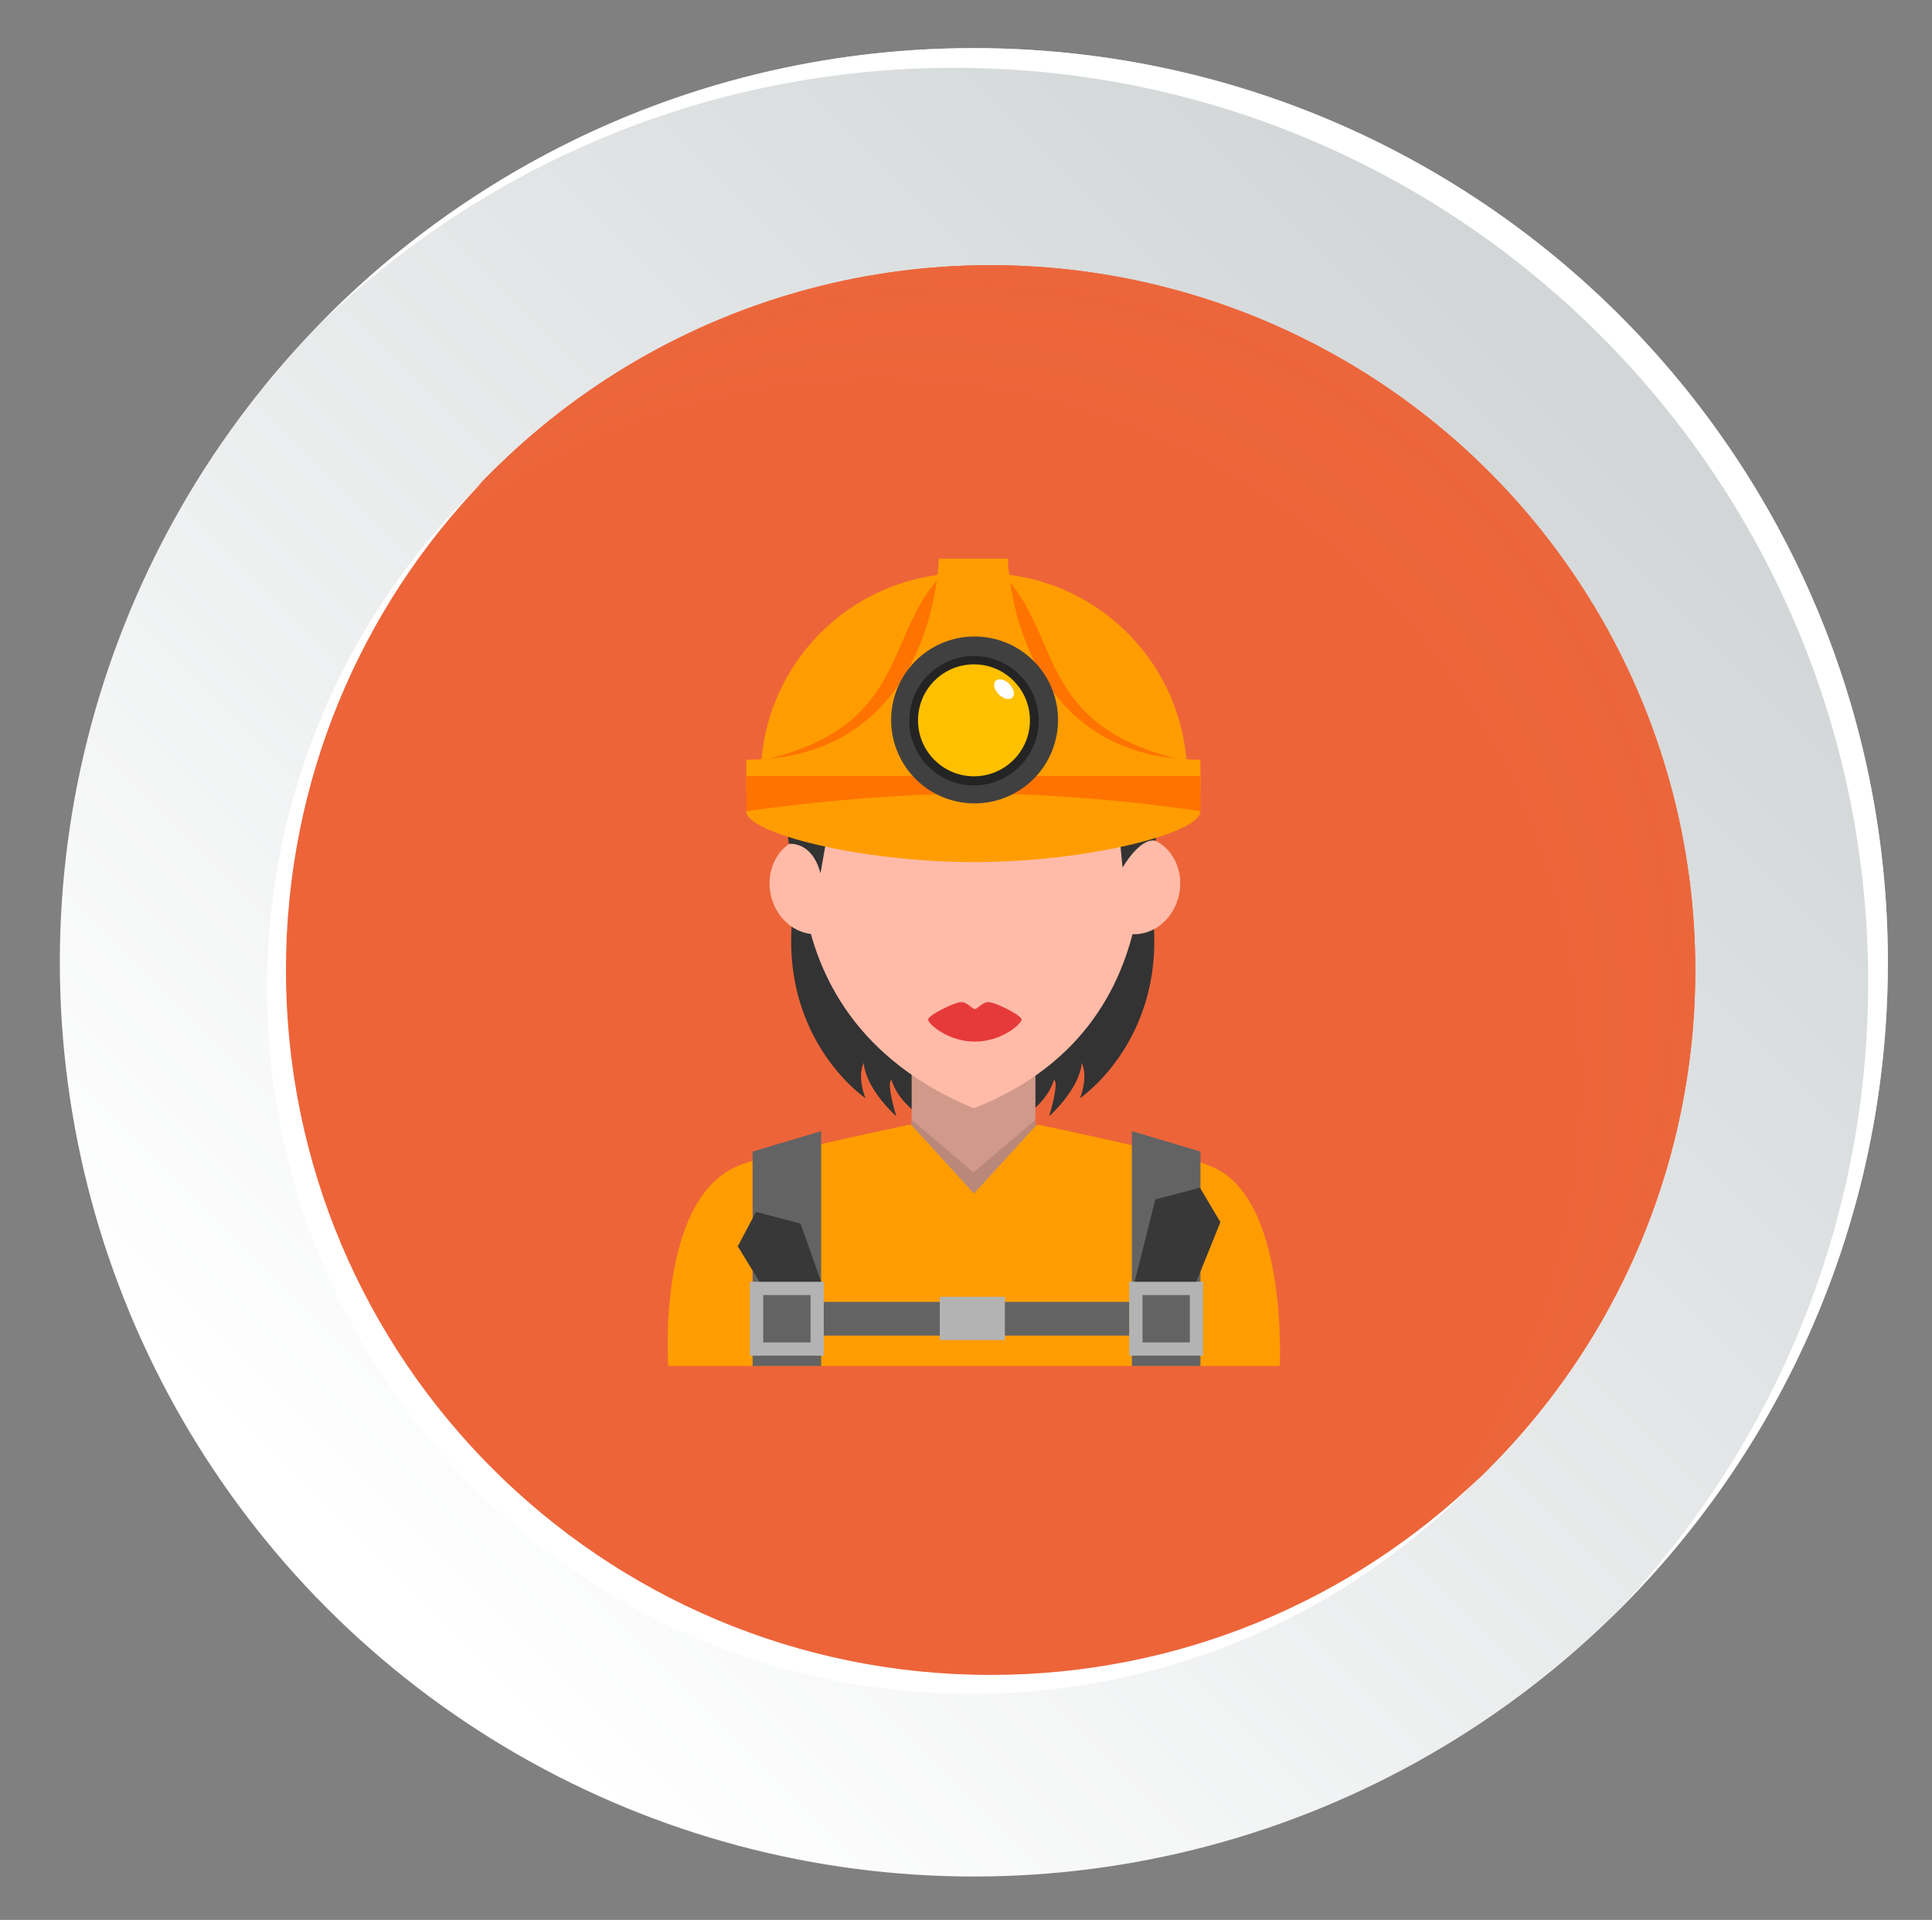 <svg xmlns="http://www.w3.org/2000/svg" xmlns:xlink="http://www.w3.org/1999/xlink" id="Capa_1" x="0px" y="0px" viewBox="0 0 155 154" style="enable-background:new 0 0 155 154;" xml:space="preserve"><rect x="0" y="0" width="155" height="154" fill="#808080" stroke="none"/><style type="text/css">	.st0{fill:url(#SVGID_1_);}	.st1{fill:#FFFFFF;}	.st2{clip-path:url(#SVGID_3_);}	.st3{fill:#EC663B;}	.st4{opacity:0.952;fill:#EC663B;}	.st5{opacity:0.905;fill:#EC663B;}	.st6{opacity:0.857;fill:#EC663B;}	.st7{opacity:0.809;fill:#EC663B;}	.st8{opacity:0.762;fill:#EC663B;}	.st9{opacity:0.714;fill:#EC663B;}	.st10{opacity:0.667;fill:#EC663B;}	.st11{opacity:0.619;fill:#EC663B;}	.st12{opacity:0.571;fill:#EC663B;}	.st13{opacity:0.524;fill:#EC663B;}	.st14{opacity:0.476;fill:#EC663B;}	.st15{opacity:0.429;fill:#EC663B;}	.st16{opacity:0.381;fill:#EC663B;}	.st17{opacity:0.333;fill:#EC663B;}	.st18{opacity:0.286;fill:#EC663B;}	.st19{opacity:0.238;fill:#EC663B;}	.st20{opacity:0.191;fill:#EC663B;}	.st21{opacity:0.143;fill:#EC663B;}	.st22{opacity:0.095;fill:#EC663B;}	.st23{opacity:0.048;fill:#EC663B;}	.st24{opacity:0;fill:#EC663B;}	.st25{fill:#333333;}	.st26{fill:#D1998A;}	.st27{fill:#BA887B;}	.st28{fill:#FF9D00;}	.st29{fill:#FFBBA8;}	.st30{fill:#E63A3A;}	.st31{fill:#636363;}	.st32{fill:#B3B3B3;}	.st33{fill:#383838;}	.st34{fill:#FF7300;}	.st35{fill:#404040;}	.st36{fill:#242424;}	.st37{fill:#FFC000;}</style><g>	<g>		<linearGradient id="SVGID_1_" gradientUnits="userSpaceOnUse" x1="29.201" y1="126.118" x2="126.57" y2="28.749">			<stop offset="0" style="stop-color:#FFFFFF"></stop>			<stop offset="1" style="stop-color:#D2D6D7"></stop>		</linearGradient>		<circle class="st0" cx="78.13" cy="77.19" r="73.33"></circle>		<path class="st1" d="M78.13,3.86c-20.65,0-39.31,8.54-52.63,22.28c13.2-12.81,31.2-20.7,51.05-20.7   c40.5,0,73.33,32.83,73.33,73.33c0,19.85-7.89,37.85-20.7,51.05c13.74-13.33,22.28-31.98,22.28-52.63   C151.46,36.69,118.63,3.86,78.13,3.86z"></path>	</g>	<g>		<g>			<g>				<g>					<defs>						<circle id="SVGID_2_" cx="79.47" cy="77.81" r="56.54"></circle>					</defs>					<use xlink:href="#SVGID_2_" style="overflow:visible;fill:#EC663B;"></use>					<clipPath id="SVGID_3_">						<use xlink:href="#SVGID_2_" style="overflow:visible;"></use>					</clipPath>					<g class="st2">						<circle class="st3" cx="79.47" cy="77.81" r="56.54"></circle>													<ellipse transform="matrix(8.367572e-03 -1 1 8.367572e-03 0.101 156.623)" class="st4" cx="79.02" cy="78.26" rx="56.54" ry="56.54"></ellipse>													<ellipse transform="matrix(0.017 -1 1 0.017 -1.468 155.93)" class="st5" cx="78.57" cy="78.71" rx="56.54" ry="56.54"></ellipse>													<ellipse transform="matrix(0.026 -1 1 0.026 -3.045 155.2)" class="st6" cx="78.12" cy="79.16" rx="56.54" ry="56.54"></ellipse>													<ellipse transform="matrix(0.035 -0.999 0.999 0.035 -4.629 154.432)" class="st7" cx="77.67" cy="79.61" rx="56.54" ry="56.54"></ellipse>													<ellipse transform="matrix(0.045 -0.999 0.999 0.045 -6.22 153.624)" class="st8" cx="77.22" cy="80.06" rx="56.54" ry="56.54"></ellipse>													<ellipse transform="matrix(0.055 -0.999 0.999 0.055 -7.817 152.774)" class="st9" cx="76.77" cy="80.52" rx="56.54" ry="56.54"></ellipse>													<ellipse transform="matrix(0.065 -0.998 0.998 0.065 -9.42 151.881)" class="st10" cx="76.31" cy="80.97" rx="56.54" ry="56.54"></ellipse>													<ellipse transform="matrix(0.075 -0.997 0.997 0.075 -11.027 150.944)" class="st11" cx="75.86" cy="81.42" rx="56.54" ry="56.54"></ellipse>													<ellipse transform="matrix(0.086 -0.996 0.996 0.086 -12.637 149.961)" class="st12" cx="75.41" cy="81.87" rx="56.54" ry="56.54"></ellipse>													<ellipse transform="matrix(0.097 -0.995 0.995 0.097 -14.249 148.931)" class="st13" cx="74.96" cy="82.32" rx="56.54" ry="56.54"></ellipse>													<ellipse transform="matrix(0.109 -0.994 0.994 0.109 -15.861 147.852)" class="st14" cx="74.51" cy="82.77" rx="56.54" ry="56.54"></ellipse>													<ellipse transform="matrix(0.12 -0.993 0.993 0.12 -17.472 146.723)" class="st15" cx="74.06" cy="83.22" rx="56.54" ry="56.54"></ellipse>													<ellipse transform="matrix(0.133 -0.991 0.991 0.133 -19.079 145.543)" class="st16" cx="73.61" cy="83.67" rx="56.54" ry="56.54"></ellipse>													<ellipse transform="matrix(0.145 -0.989 0.989 0.145 -20.682 144.312)" class="st17" cx="73.16" cy="84.12" rx="56.54" ry="56.54"></ellipse>													<ellipse transform="matrix(0.158 -0.988 0.988 0.158 -22.277 143.028)" class="st18" cx="72.71" cy="84.57" rx="56.54" ry="56.54"></ellipse>													<ellipse transform="matrix(0.171 -0.985 0.985 0.171 -23.863 141.691)" class="st19" cx="72.26" cy="85.02" rx="56.54" ry="56.54"></ellipse>													<ellipse transform="matrix(0.184 -0.983 0.983 0.184 -25.437 140.302)" class="st20" cx="71.81" cy="85.48" rx="56.54" ry="56.54"></ellipse>													<ellipse transform="matrix(0.198 -0.98 0.98 0.198 -26.996 138.859)" class="st21" cx="71.35" cy="85.93" rx="56.54" ry="56.54"></ellipse>													<ellipse transform="matrix(0.212 -0.977 0.977 0.212 -28.538 137.364)" class="st22" cx="70.9" cy="86.38" rx="56.54" ry="56.54"></ellipse>													<ellipse transform="matrix(0.226 -0.974 0.974 0.226 -30.06 135.817)" class="st23" cx="70.45" cy="86.83" rx="56.54" ry="56.54"></ellipse>													<ellipse transform="matrix(0.241 -0.971 0.971 0.241 -31.558 134.22)" class="st24" cx="70" cy="87.28" rx="56.54" ry="56.54"></ellipse>					</g>				</g>			</g>			<path class="st1" d="M118.68,118.54c-10.28,10.68-24.73,17.33-40.73,17.33c-31.22,0-56.53-25.31-56.53-56.54    c0-16,6.65-30.44,17.33-40.73c-9.8,10.16-15.81,23.99-15.81,39.21c0,31.23,25.31,56.54,56.53,56.54    C94.69,134.35,108.52,128.33,118.68,118.54z"></path>		</g>	</g>	<g>		<g>			<path class="st25" d="M91.88,70.07c-0.65,0-12.3,0.39-13.84,0.44c-1.54-0.05-13.19-0.44-13.84-0.44    c-3.21,12.35,5.24,18.02,5.24,18.02s-0.7-1.6-0.15-2.84c0.19,2.16,2.62,4.29,2.62,4.29s-0.83-2.69-0.39-2.92    c1.06,3.43,6.52,4.86,6.52,4.86s5.46-1.43,6.52-4.86c0.44,0.23-0.39,2.92-0.39,2.92s2.43-2.14,2.62-4.29    c0.54,1.24-0.15,2.84-0.15,2.84S95.09,82.42,91.88,70.07z"></path>			<rect x="73.14" y="82.42" class="st26" width="9.93" height="14.25"></rect>			<polygon class="st27" points="73.14,90.52 78.1,96.67 83.07,90.52 83.07,89.82 78.1,94.04 73.14,89.82    "></polygon>			<path class="st28" d="M53.61,109.57c0,0-0.95-13.43,5.66-16.07c0.75-0.52,12.77-3.1,13.11-3.16l0.01,0c0.32-0.06,0.6-0.24,0.82,0    l4.93,5.4l4.93-5.4c0.22-0.24,0.5-0.06,0.82,0l0.01,0c0.34,0.06,12.36,2.64,13.11,3.16c6.37,2.31,5.66,16.07,5.66,16.07H53.61z"></path>			<path class="st29" d="M90.38,74.87c1.89,0.39,3.78-1.01,4.22-3.13c0.44-2.12-0.74-4.15-2.63-4.55    C90.08,66.8,88.49,74.47,90.38,74.87z"></path>			<path class="st29" d="M66.05,74.87c-1.89,0.39-3.78-1.01-4.22-3.13c-0.44-2.12,0.74-4.15,2.63-4.55    C66.35,66.8,67.94,74.47,66.05,74.87z"></path>			<path class="st29" d="M78.12,88.9c-18.68-7.76-13.16-26.88-13.16-26.88s0.65-8.81,12.82-8.81c10.62,0,13.23,9.03,13.23,9.03    S96.04,81.87,78.12,88.9z"></path>			<path class="st25" d="M92.71,67.44c-1.28-0.28-2.65,2.16-2.65,2.16s-0.38-3.75-0.53-6c-0.15-2.98-3.09-3.47-3.09-0.1    c-10.46,4.96-19.14-2.02-19.14-2.02s-1.52,8.96-1.48,8.57c-0.67-2.62-2.53-2.36-2.53-2.36S60.07,47.84,78.1,49.76    C95.68,47.53,92.74,66.91,92.71,67.44z"></path>			<path class="st30" d="M78.21,83.55c-2.15,0-3.75-1.42-3.75-1.77c0-0.35,2.14-1.4,2.65-1.4c0.51,0,0.89,0.56,1.1,0.56    c0.21,0,0.59-0.56,1.1-0.56c0.51,0,2.65,1.05,2.65,1.4C81.96,82.13,80.36,83.55,78.21,83.55z"></path>			<polygon class="st31" points="96.31,92.37 90.81,90.73 90.81,109.57 96.31,109.57    "></polygon>			<polygon class="st31" points="60.38,92.37 65.88,90.73 65.88,109.57 60.38,109.57    "></polygon>			<path class="st32" d="M60.16,102.81v5.93h5.93v-5.93H60.16z M65.03,107.68h-3.8v-3.8h3.8V107.68z"></path>			<polygon class="st33" points="64.22,98.14 60.65,97.21 59.19,99.97 60.93,102.81 65.88,102.81    "></polygon>			<path class="st32" d="M90.59,102.81v5.93h5.93v-5.93H90.59z M91.66,103.88h3.8v3.8h-3.8V103.88z"></path>			<polygon class="st33" points="92.69,96.21 96.27,95.27 97.91,98.03 95.98,102.81 91.03,102.81    "></polygon>			<rect x="66.09" y="104.43" class="st31" width="24.5" height="2.7"></rect>			<rect x="75.4" y="104.02" class="st32" width="5.22" height="3.47"></rect>		</g>		<g>			<path class="st28" d="M78.89,45.98h-1.5c-9.03,0-16.35,7.32-16.35,16.35v0.17h34.2v-0.17C95.24,53.3,87.92,45.98,78.89,45.98z"></path>			<path class="st34" d="M94.43,60.86c-10.87-2.67-9.41-9.52-13.52-14.3h-5.75c-4.11,4.79-2.65,11.64-13.52,14.3H94.43z"></path>			<path class="st28" d="M80.86,44.81h-5.54c0,0-0.29,16.13-15.45,16.13v2.53h36.44v-2.53C81.15,60.94,80.86,44.81,80.86,44.81z"></path>			<rect x="59.87" y="62.25" class="st34" width="36.44" height="2.82"></rect>			<path class="st28" d="M59.87,65.07c0,0,9.22-1.39,18.27-1.41c9.17-0.02,18.17,1.41,18.17,1.41c0,1.77-9.08,4.08-18.17,4.08    C69.01,69.15,59.87,66.82,59.87,65.07z"></path>		</g>		<g>							<ellipse transform="matrix(0.229 -0.974 0.974 0.229 4.016 120.625)" class="st35" cx="78.14" cy="57.78" rx="6.69" ry="6.69"></ellipse>			<circle class="st36" cx="78.14" cy="57.81" r="5.19"></circle>			<path class="st37" d="M82.63,57.78c0,2.48-2.01,4.49-4.49,4.49c-2.48,0-4.49-2.01-4.49-4.49s2.01-4.49,4.49-4.49    C80.62,53.29,82.63,55.3,82.63,57.78z"></path>			<path class="st1" d="M80.97,54.86c0.37,0.37,0.49,0.86,0.25,1.09c-0.23,0.23-0.72,0.12-1.09-0.25c-0.37-0.37-0.49-0.86-0.25-1.09    C80.12,54.38,80.6,54.49,80.97,54.86z"></path>		</g>	</g></g></svg>
